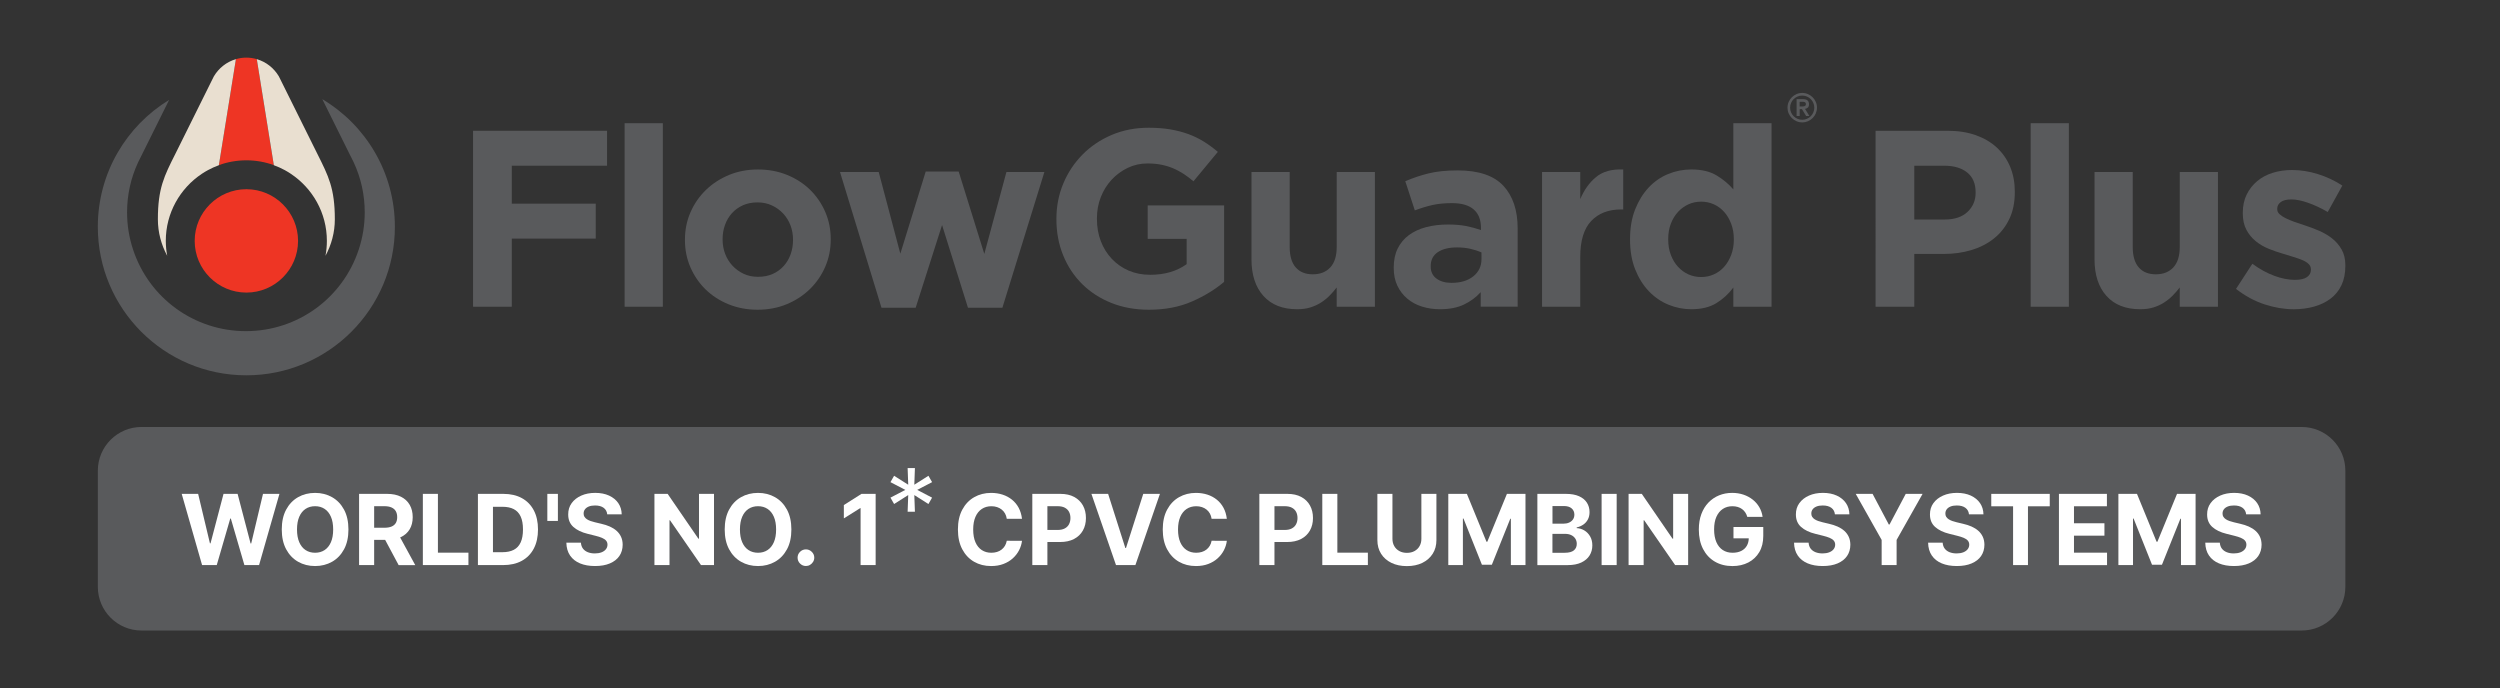 <?xml version="1.0" encoding="utf-8"?>
<!-- Generator: Adobe Illustrator 26.5.0, SVG Export Plug-In . SVG Version: 6.00 Build 0)  -->
<svg version="1.1" id="Layer_1" xmlns="http://www.w3.org/2000/svg" xmlns:xlink="http://www.w3.org/1999/xlink" x="0px" y="0px"
	 viewBox="0 0 1200 330.32" style="enable-background:new 0 0 1200 330.32;" xml:space="preserve">
<rect x="0" y="0" width="1200" height="330.32" fill="#333333" stroke="none"/>
<style type="text/css">
	.st0{fill:#595A5C;}
	.st1{fill:#EE3524;}
	.st2{fill:#E9DFD0;}
	.st3{fill:#FFFFFF;}
</style>
<g>
	<g>
		<path class="st0" d="M154.7,47.59l13.33,26.85l0.08,0.15l0.07,0.13l0.06,0.11c0.52,1.04,1.03,2.06,1.53,3.07
			c3.52,7.57,5.3,15.65,5.3,24.02c0,6.06-0.96,12.06-2.86,17.82c-7.71,23.45-29.48,39.21-54.18,39.21s-46.46-15.76-54.18-39.21
			c-1.9-5.76-2.86-11.76-2.86-17.82c0-8.42,1.8-16.54,5.37-24.16c0.49-0.98,1-1.99,1.52-3.03l0.07-0.14l0.07-0.15l13.16-26.49
			c-20.53,12.52-34.23,35.11-34.23,60.91c0,39.37,31.92,71.29,71.29,71.29c39.38,0,71.3-31.92,71.3-71.29
			C189.54,82.81,175.57,60.03,154.7,47.59z"/>
		<path class="st1" d="M118.25,90.82C118.25,90.82,118.24,90.82,118.25,90.82c-13.68,0.01-24.81,11.14-24.8,24.82
			c0.01,13.68,11.13,24.8,24.81,24.8c0,0,0.01,0,0.01,0c13.68,0,24.8-11.14,24.8-24.82C143.06,101.94,131.93,90.82,118.25,90.82z"/>
		<path class="st1" d="M118.25,76.95c4.57,0,9.02,0.8,13.19,2.32l-8.18-50.89c-1.59-0.46-3.27-0.72-5.01-0.72
			c-1.74,0-3.42,0.25-5.01,0.72l-8.18,50.88C109.23,77.75,113.67,76.96,118.25,76.95C118.24,76.95,118.25,76.95,118.25,76.95z"/>
		<g>
			<path class="st2" d="M105.06,79.27l8.18-50.88c-4.5,1.31-8.26,4.32-10.6,8.28l-1.31,2.63l-17.2,34.63
				c-5.29,10.52-8.35,16.44-8.35,31.33c0,6.27,1.62,12.23,4.48,17.53c-0.44-2.32-0.67-4.7-0.68-7.14
				c-0.01-13.43,6.88-25.28,17.3-32.22c0.12-0.08,0.24-0.15,0.36-0.23c0.36-0.23,0.72-0.47,1.09-0.69c0.45-0.28,0.92-0.54,1.38-0.79
				c0.04-0.02,0.09-0.05,0.13-0.07c1.68-0.92,3.43-1.69,5.22-2.35C105.07,79.28,105.07,79.28,105.06,79.27z"/>
			<path class="st2" d="M160.72,105.26c0-14.89-3.09-20.81-8.35-31.33l-17.2-34.63l-1.31-2.63c-2.34-3.96-6.1-6.98-10.6-8.28l0,0
				l8.18,50.89c0,0.01,0,0.01,0.01,0.02c1.78,0.65,3.52,1.42,5.19,2.33c0.05,0.03,0.1,0.05,0.14,0.08c0.46,0.25,0.92,0.51,1.36,0.78
				c0.38,0.23,0.75,0.47,1.12,0.71c0.11,0.07,0.22,0.14,0.32,0.21c10.43,6.93,17.32,18.78,17.32,32.21c0,2.45-0.24,4.84-0.67,7.17
				C159.1,117.48,160.72,111.53,160.72,105.26z"/>
		</g>
	</g>
	<g>
		<path class="st0" d="M245.65,79.54v18.22h40.3v16.77h-40.3v32.7h-18.58V62.77h64.31v16.77H245.65z"/>
		<path class="st0" d="M299.82,147.23V59.15h18.34v88.07H299.82z"/>
		<path class="st0" d="M396.09,128.1c-1.77,4.06-4.22,7.62-7.36,10.68c-3.14,3.06-6.84,5.47-11.1,7.24c-4.27,1.77-8.93,2.65-14,2.65
			c-4.99,0-9.61-0.87-13.87-2.59c-4.26-1.73-7.94-4.1-11.04-7.12c-3.1-3.02-5.53-6.55-7.3-10.62c-1.77-4.06-2.65-8.42-2.65-13.09
			v-0.24c0-4.66,0.88-9.03,2.65-13.09c1.77-4.06,4.22-7.62,7.36-10.68c3.14-3.06,6.84-5.47,11.1-7.24c4.26-1.77,8.93-2.65,14-2.65
			c4.99,0,9.61,0.87,13.88,2.59c4.26,1.73,7.94,4.1,11.04,7.12c3.1,3.02,5.53,6.56,7.3,10.62c1.77,4.06,2.65,8.43,2.65,13.09v0.24
			C398.75,119.68,397.86,124.04,396.09,128.1z M380.65,115.01c0-2.41-0.4-4.68-1.21-6.82c-0.8-2.13-1.97-4.02-3.5-5.67
			c-1.53-1.65-3.34-2.96-5.43-3.92c-2.09-0.97-4.38-1.45-6.88-1.45c-2.65,0-5.01,0.46-7.06,1.39c-2.05,0.93-3.8,2.19-5.25,3.8
			c-1.45,1.61-2.55,3.48-3.32,5.61c-0.77,2.13-1.15,4.4-1.15,6.82v0.24c0,2.41,0.4,4.69,1.21,6.82c0.8,2.13,1.97,4.02,3.5,5.67
			c1.53,1.65,3.32,2.96,5.37,3.92c2.05,0.97,4.36,1.45,6.94,1.45c2.65,0,5.01-0.46,7.06-1.39c2.05-0.92,3.8-2.19,5.25-3.8
			c1.45-1.61,2.55-3.48,3.32-5.61c0.76-2.13,1.15-4.4,1.15-6.82V115.01z"/>
		<path class="st0" d="M481.15,147.71h-16.53l-12.43-39.69l-12.67,39.69h-16.41l-19.91-65.15h18.58l10.38,39.21l12.19-39.45h15.81
			l12.31,39.57l10.62-39.33h18.22L481.15,147.71z"/>
		<path class="st0" d="M572.06,144.75c-5.99,2.61-12.85,3.92-20.57,3.92c-6.6,0-12.61-1.09-18.04-3.26c-5.43-2.17-10.1-5.19-14-9.05
			c-3.9-3.86-6.94-8.44-9.11-13.75c-2.17-5.31-3.26-11.1-3.26-17.37V105c0-6.03,1.1-11.68,3.32-16.95
			c2.21-5.27,5.29-9.89,9.23-13.88c3.94-3.98,8.61-7.12,14-9.41c5.39-2.29,11.3-3.44,17.74-3.44c3.78,0,7.22,0.26,10.32,0.78
			c3.1,0.52,5.97,1.27,8.63,2.23c2.65,0.97,5.15,2.17,7.48,3.62c2.33,1.45,4.58,3.1,6.76,4.95l-11.7,14.12
			c-1.61-1.37-3.22-2.57-4.83-3.62c-1.61-1.04-3.28-1.93-5.01-2.65c-1.73-0.72-3.6-1.29-5.61-1.69c-2.01-0.4-4.22-0.6-6.64-0.6
			c-3.38,0-6.54,0.71-9.47,2.12c-2.94,1.41-5.51,3.3-7.72,5.68c-2.21,2.38-3.94,5.16-5.19,8.34c-1.25,3.18-1.87,6.59-1.87,10.22
			v0.24c0,3.87,0.62,7.44,1.87,10.7c1.25,3.26,3.02,6.11,5.31,8.52c2.29,2.42,4.99,4.29,8.08,5.62c3.1,1.33,6.53,2,10.32,2
			c6.92,0,12.75-1.7,17.49-5.1v-12.15h-18.7V98.6h36.68v36.68C583.22,138.98,578.05,142.14,572.06,144.75z"/>
		<path class="st0" d="M641.61,147.23v-9.25c-1.05,1.38-2.19,2.69-3.44,3.95c-1.25,1.26-2.64,2.37-4.16,3.34
			c-1.53,0.97-3.22,1.74-5.07,2.31c-1.85,0.57-3.94,0.85-6.27,0.85c-7,0-12.41-2.13-16.23-6.39c-3.82-4.26-5.73-10.13-5.73-17.61
			V82.56h18.34v35.99c0,4.33,0.96,7.6,2.9,9.81c1.93,2.21,4.66,3.31,8.2,3.31c3.54,0,6.33-1.1,8.39-3.31
			c2.05-2.21,3.08-5.48,3.08-9.81V82.56h18.34v64.67H641.61z"/>
		<path class="st0" d="M710.74,147.23v-7c-2.25,2.49-4.95,4.49-8.08,5.97s-6.96,2.23-11.46,2.23c-3.06,0-5.93-0.42-8.63-1.27
			c-2.7-0.84-5.05-2.11-7.06-3.8c-2.01-1.69-3.6-3.76-4.77-6.21c-1.17-2.45-1.75-5.29-1.75-8.51v-0.24c0-3.54,0.64-6.59,1.93-9.17
			c1.29-2.57,3.08-4.71,5.37-6.39c2.29-1.69,5.03-2.96,8.2-3.8c3.18-0.84,6.7-1.27,10.56-1.27c3.3,0,6.17,0.24,8.63,0.72
			c2.45,0.48,4.84,1.13,7.18,1.93v-1.09c0-3.86-1.17-6.8-3.5-8.81c-2.33-2.01-5.79-3.02-10.38-3.02c-3.54,0-6.66,0.3-9.35,0.9
			c-2.7,0.6-5.53,1.47-8.51,2.59l-4.58-14c3.54-1.53,7.24-2.77,11.1-3.74c3.86-0.96,8.52-1.45,14-1.45
			c10.05,0,17.37,2.45,21.96,7.36c4.58,4.91,6.88,11.74,6.88,20.51v37.52H710.74z M711.11,121.17c-1.61-0.72-3.4-1.31-5.37-1.75
			c-1.97-0.44-4.08-0.66-6.33-0.66c-3.94,0-7.04,0.77-9.29,2.29c-2.25,1.53-3.38,3.74-3.38,6.64v0.24c0,2.49,0.92,4.42,2.77,5.79
			c1.85,1.37,4.26,2.05,7.24,2.05c4.34,0,7.82-1.04,10.44-3.14c2.61-2.09,3.92-4.83,3.92-8.2V121.17z"/>
		<path class="st0" d="M778.19,100.53c-6.11,0-10.92,1.85-14.42,5.55c-3.5,3.7-5.25,9.45-5.25,17.25v23.89h-18.34V82.56h18.34v13.03
			c1.85-4.42,4.38-7.96,7.6-10.62c3.22-2.65,7.56-3.86,13.03-3.62v19.18H778.19z"/>
		<path class="st0" d="M832,147.23v-9.21c-2.25,3.03-4.97,5.53-8.14,7.48c-3.18,1.96-7.18,2.93-12,2.93
			c-3.78,0-7.44-0.72-10.98-2.17c-3.54-1.45-6.68-3.6-9.41-6.46c-2.74-2.85-4.93-6.35-6.58-10.5c-1.65-4.14-2.47-8.91-2.47-14.3
			v-0.24c0-5.39,0.82-10.15,2.47-14.3c1.65-4.14,3.82-7.64,6.51-10.5c2.69-2.85,5.81-5.01,9.35-6.45c3.54-1.45,7.24-2.17,11.1-2.17
			c4.91,0,8.95,0.96,12.13,2.87c3.18,1.92,5.85,4.15,8.02,6.7V59.15h18.34v88.07H832z M832.24,114.77c0-2.67-0.42-5.12-1.27-7.35
			c-0.84-2.23-1.97-4.13-3.38-5.71c-1.41-1.58-3.06-2.79-4.95-3.64c-1.89-0.85-3.92-1.28-6.09-1.28c-2.17,0-4.2,0.43-6.09,1.28
			c-1.89,0.85-3.56,2.06-5.01,3.64c-1.45,1.58-2.59,3.46-3.44,5.65c-0.84,2.19-1.27,4.66-1.27,7.41v0.24c0,2.67,0.42,5.12,1.27,7.35
			s1.99,4.13,3.44,5.71c1.45,1.58,3.12,2.79,5.01,3.64c1.89,0.85,3.92,1.27,6.09,1.27c2.17,0,4.2-0.42,6.09-1.27
			c1.89-0.85,3.54-2.06,4.95-3.64c1.41-1.58,2.53-3.48,3.38-5.71s1.27-4.68,1.27-7.35V114.77z"/>
		<path class="st0" d="M964.47,105.12c-1.77,3.7-4.2,6.8-7.3,9.29c-3.1,2.49-6.72,4.36-10.86,5.61c-4.14,1.25-8.59,1.87-13.33,1.87
			h-14.12v25.34h-18.58V62.77h34.51c5.07,0,9.59,0.71,13.57,2.11c3.98,1.41,7.36,3.4,10.13,5.97c2.77,2.58,4.91,5.65,6.39,9.23
			c1.49,3.58,2.23,7.54,2.23,11.88v0.24C967.12,97.12,966.24,101.42,964.47,105.12z M948.3,92.33c0-4.18-1.35-7.36-4.04-9.53
			c-2.7-2.17-6.38-3.26-11.04-3.26h-14.36v25.82h14.72c4.66,0,8.28-1.23,10.86-3.68c2.57-2.45,3.86-5.49,3.86-9.11V92.33z"/>
		<path class="st0" d="M974.72,147.23V59.15h18.34v88.07H974.72z"/>
		<path class="st0" d="M1046.27,147.23v-9.25c-1.05,1.38-2.19,2.69-3.44,3.95c-1.25,1.26-2.64,2.37-4.16,3.34
			c-1.53,0.97-3.22,1.74-5.07,2.31c-1.85,0.57-3.94,0.85-6.27,0.85c-7,0-12.41-2.13-16.23-6.39c-3.82-4.26-5.73-10.13-5.73-17.61
			V82.56h18.34v35.99c0,4.33,0.96,7.6,2.9,9.81c1.93,2.21,4.66,3.31,8.2,3.31c3.54,0,6.33-1.1,8.39-3.31
			c2.05-2.21,3.08-5.48,3.08-9.81V82.56h18.34v64.67H1046.27z"/>
		<path class="st0" d="M1123.9,136.91c-1.25,2.61-3,4.77-5.25,6.46c-2.25,1.69-4.89,2.96-7.9,3.8c-3.02,0.84-6.25,1.27-9.71,1.27
			c-4.58,0-9.27-0.78-14.06-2.35c-4.79-1.57-9.35-4.04-13.69-7.42l7.84-12.06c3.54,2.58,7.06,4.5,10.56,5.79
			c3.5,1.29,6.78,1.93,9.83,1.93c2.65,0,4.6-0.44,5.85-1.33c1.25-0.88,1.87-2.05,1.87-3.5v-0.24c0-0.97-0.36-1.81-1.09-2.53
			s-1.71-1.35-2.96-1.87c-1.25-0.52-2.67-1.03-4.28-1.51c-1.61-0.48-3.3-1-5.07-1.57c-2.25-0.64-4.52-1.43-6.82-2.35
			c-2.29-0.92-4.36-2.13-6.21-3.62c-1.85-1.49-3.36-3.32-4.52-5.49c-1.17-2.17-1.75-4.83-1.75-7.96v-0.24c0-3.3,0.62-6.21,1.87-8.75
			c1.25-2.53,2.94-4.69,5.07-6.46c2.13-1.77,4.62-3.1,7.48-3.98c2.85-0.88,5.93-1.33,9.23-1.33c4.1,0,8.26,0.66,12.49,1.99
			s8.1,3.16,11.64,5.49l-7,12.67c-3.22-1.85-6.35-3.32-9.41-4.4c-3.06-1.09-5.75-1.63-8.08-1.63c-2.25,0-3.94,0.42-5.07,1.27
			c-1.13,0.84-1.69,1.91-1.69,3.2v0.24c0,0.89,0.36,1.67,1.09,2.35c0.72,0.68,1.69,1.33,2.9,1.93c1.21,0.6,2.59,1.19,4.16,1.75
			c1.57,0.56,3.24,1.13,5.01,1.69c2.25,0.72,4.54,1.59,6.88,2.59c2.33,1.01,4.42,2.23,6.27,3.68c1.85,1.45,3.38,3.22,4.58,5.31
			c1.21,2.09,1.81,4.63,1.81,7.6v0.24C1125.77,131.18,1125.15,134.3,1123.9,136.91z"/>
	</g>
	<g>
		<path class="st0" d="M858,51.68c0-0.98,0.19-1.89,0.56-2.75c0.37-0.85,0.88-1.6,1.52-2.24s1.39-1.15,2.24-1.52
			s1.77-0.56,2.75-0.56s1.89,0.19,2.75,0.56c0.85,0.37,1.6,0.88,2.24,1.52c0.64,0.64,1.15,1.39,1.52,2.24s0.56,1.77,0.56,2.75
			c0,0.98-0.19,1.89-0.56,2.75s-0.88,1.6-1.52,2.24c-0.64,0.64-1.39,1.15-2.24,1.52c-0.86,0.37-1.77,0.56-2.75,0.56
			s-1.89-0.19-2.75-0.56c-0.86-0.37-1.6-0.88-2.24-1.52s-1.15-1.39-1.52-2.24C858.18,53.57,858,52.66,858,51.68z M859.25,51.68
			c0,0.8,0.15,1.55,0.46,2.26s0.72,1.33,1.24,1.85c0.53,0.53,1.14,0.94,1.85,1.24c0.71,0.3,1.46,0.46,2.26,0.46
			c0.8,0,1.55-0.15,2.26-0.46c0.71-0.3,1.33-0.72,1.85-1.24c0.53-0.53,0.94-1.14,1.24-1.85s0.46-1.46,0.46-2.26
			s-0.15-1.55-0.46-2.26s-0.72-1.33-1.24-1.85c-0.53-0.53-1.14-0.94-1.85-1.24c-0.71-0.3-1.46-0.46-2.26-0.46
			c-0.8,0-1.55,0.15-2.26,0.46s-1.33,0.72-1.85,1.24s-0.94,1.14-1.24,1.85S859.25,50.88,859.25,51.68z M862.35,47.59h3.12
			c0.98,0,1.69,0.21,2.16,0.63c0.46,0.42,0.69,1.02,0.69,1.81c0,0.71-0.18,1.24-0.54,1.6c-0.36,0.35-0.82,0.56-1.37,0.63l2.09,3.42
			h-1.56l-2.01-3.31h-1.08v3.31h-1.48V47.59z M863.83,51.11h1.08c0.23,0,0.46-0.01,0.68-0.03c0.23-0.02,0.43-0.07,0.62-0.14
			c0.18-0.08,0.33-0.19,0.45-0.34c0.11-0.15,0.17-0.36,0.17-0.63s-0.06-0.48-0.17-0.63c-0.11-0.15-0.26-0.27-0.45-0.34
			c-0.18-0.08-0.39-0.12-0.62-0.13c-0.23-0.01-0.46-0.02-0.68-0.02h-1.08V51.11z"/>
	</g>
	<path class="st0" d="M1104.8,302.65H67.93c-11.58,0-20.97-9.39-20.97-20.97v-55.76c0-11.58,9.39-20.97,20.97-20.97H1104.8
		c11.58,0,20.97,9.39,20.97,20.97v55.76C1125.77,293.26,1116.39,302.65,1104.8,302.65z"/>
	<g>
		<path class="st3" d="M97,271.24l-9.78-34.18h7.89l5.66,23.75h0.28l6.24-23.75h6.76l6.23,23.8h0.3l5.66-23.8h7.89l-9.78,34.18
			h-7.04l-6.51-22.35h-0.27l-6.49,22.35H97z"/>
		<path class="st3" d="M167.25,254.15c0,3.73-0.7,6.9-2.11,9.51c-1.41,2.61-3.32,4.61-5.74,5.98s-5.14,2.06-8.15,2.06
			c-3.04,0-5.76-0.69-8.18-2.07c-2.41-1.38-4.32-3.38-5.72-5.99c-1.4-2.62-2.1-5.78-2.1-9.5c0-3.73,0.7-6.9,2.1-9.51
			c1.4-2.61,3.31-4.61,5.72-5.98s5.14-2.06,8.18-2.06c3.02,0,5.73,0.69,8.15,2.06s4.33,3.37,5.74,5.98
			C166.55,247.25,167.25,250.42,167.25,254.15z M159.92,254.15c0-2.41-0.36-4.45-1.08-6.11s-1.73-2.92-3.03-3.77
			c-1.3-0.86-2.83-1.29-4.57-1.29s-3.27,0.43-4.57,1.29c-1.3,0.86-2.31,2.11-3.03,3.77c-0.72,1.66-1.08,3.69-1.08,6.11
			s0.36,4.45,1.08,6.11c0.72,1.66,1.73,2.92,3.03,3.77c1.3,0.86,2.83,1.29,4.57,1.29s3.27-0.43,4.57-1.29
			c1.3-0.86,2.31-2.11,3.03-3.77C159.57,258.6,159.92,256.57,159.92,254.15z"/>
		<path class="st3" d="M172.36,271.24v-34.18h13.49c2.58,0,4.79,0.46,6.62,1.38c1.83,0.92,3.23,2.21,4.19,3.89s1.44,3.64,1.44,5.9
			c0,2.27-0.49,4.22-1.47,5.85c-0.98,1.63-2.4,2.88-4.25,3.75c-1.85,0.87-4.09,1.3-6.72,1.3h-9.03v-5.81h7.86
			c1.38,0,2.53-0.19,3.44-0.57c0.91-0.38,1.59-0.95,2.04-1.7s0.68-1.7,0.68-2.82c0-1.14-0.23-2.09-0.68-2.87
			c-0.45-0.78-1.13-1.37-2.05-1.78s-2.07-0.61-3.46-0.61h-4.87v28.27H172.36z M190.82,255.69l8.5,15.56h-7.98l-8.31-15.56H190.82z"
			/>
		<path class="st3" d="M202.97,271.24v-34.18h7.23v28.22h14.65v5.96H202.97z"/>
		<path class="st3" d="M241.52,271.24H229.4v-34.18h12.22c3.44,0,6.4,0.68,8.88,2.04c2.48,1.36,4.39,3.32,5.73,5.87
			c1.34,2.55,2.01,5.6,2.01,9.15c0,3.56-0.67,6.62-2.01,9.18c-1.34,2.56-3.26,4.52-5.76,5.89
			C247.98,270.56,244.99,271.24,241.52,271.24z M236.63,265.05h4.59c2.14,0,3.94-0.38,5.4-1.14c1.46-0.76,2.56-1.95,3.3-3.56
			c0.74-1.61,1.11-3.69,1.11-6.23c0-2.53-0.37-4.59-1.11-6.19c-0.74-1.6-1.84-2.78-3.3-3.54c-1.46-0.76-3.25-1.13-5.39-1.13h-4.61
			V265.05z"/>
		<path class="st3" d="M267.79,237.06v12.99h-5.07v-12.99H267.79z"/>
		<path class="st3" d="M291.47,246.89c-0.13-1.35-0.71-2.39-1.72-3.14c-1.01-0.75-2.39-1.12-4.12-1.12c-1.18,0-2.18,0.16-2.99,0.49
			c-0.81,0.33-1.43,0.78-1.86,1.36c-0.43,0.58-0.64,1.24-0.64,1.97c-0.02,0.61,0.11,1.15,0.39,1.6s0.68,0.85,1.18,1.18
			s1.08,0.61,1.74,0.85c0.66,0.24,1.36,0.44,2.1,0.61l3.07,0.73c1.49,0.33,2.86,0.78,4.11,1.33c1.25,0.56,2.33,1.24,3.24,2.05
			c0.91,0.81,1.62,1.77,2.13,2.87s0.77,2.36,0.78,3.79c-0.01,2.09-0.54,3.9-1.59,5.43c-1.05,1.53-2.56,2.71-4.54,3.55
			s-4.35,1.26-7.14,1.26c-2.76,0-5.16-0.42-7.2-1.27c-2.04-0.85-3.63-2.1-4.77-3.76c-1.14-1.66-1.74-3.72-1.79-6.18h6.99
			c0.08,1.15,0.41,2.1,0.99,2.86c0.58,0.76,1.37,1.33,2.35,1.72s2.1,0.58,3.35,0.58c1.22,0,2.29-0.18,3.2-0.53s1.61-0.85,2.11-1.49
			c0.5-0.63,0.75-1.36,0.75-2.19c0-0.77-0.23-1.41-0.68-1.94c-0.45-0.52-1.11-0.97-1.97-1.33c-0.86-0.37-1.92-0.7-3.16-1l-3.72-0.93
			c-2.88-0.7-5.16-1.8-6.83-3.29c-1.67-1.49-2.5-3.5-2.49-6.02c-0.01-2.07,0.54-3.88,1.66-5.42c1.12-1.55,2.66-2.75,4.62-3.62
			c1.96-0.87,4.18-1.3,6.68-1.3c2.54,0,4.75,0.43,6.65,1.3c1.9,0.87,3.37,2.08,4.43,3.62c1.06,1.55,1.6,3.34,1.64,5.37H291.47z"/>
		<path class="st3" d="M342.72,237.06v34.18h-6.24l-14.87-21.51h-0.25v21.51h-7.23v-34.18h6.34l14.75,21.5h0.3v-21.5H342.72z"/>
		<path class="st3" d="M379.86,254.15c0,3.73-0.7,6.9-2.11,9.51c-1.41,2.61-3.32,4.61-5.74,5.98s-5.14,2.06-8.15,2.06
			c-3.04,0-5.76-0.69-8.18-2.07c-2.41-1.38-4.32-3.38-5.72-5.99c-1.4-2.62-2.1-5.78-2.1-9.5c0-3.73,0.7-6.9,2.1-9.51
			c1.4-2.61,3.31-4.61,5.72-5.98s5.14-2.06,8.18-2.06c3.02,0,5.73,0.69,8.15,2.06s4.33,3.37,5.74,5.98
			C379.15,247.25,379.86,250.42,379.86,254.15z M372.53,254.15c0-2.41-0.36-4.45-1.08-6.11s-1.73-2.92-3.03-3.77
			c-1.3-0.86-2.83-1.29-4.57-1.29s-3.27,0.43-4.57,1.29c-1.3,0.86-2.31,2.11-3.03,3.77c-0.72,1.66-1.08,3.69-1.08,6.11
			s0.36,4.45,1.08,6.11c0.72,1.66,1.73,2.92,3.03,3.77c1.3,0.86,2.83,1.29,4.57,1.29s3.27-0.43,4.57-1.29
			c1.3-0.86,2.31-2.11,3.03-3.77C372.17,258.6,372.53,256.57,372.53,254.15z"/>
		<path class="st3" d="M386.85,271.68c-1.1,0-2.04-0.39-2.83-1.18c-0.78-0.78-1.18-1.73-1.18-2.83c0-1.09,0.39-2.03,1.18-2.8
			c0.78-0.78,1.73-1.17,2.83-1.17c1.07,0,2,0.39,2.8,1.17c0.8,0.78,1.2,1.71,1.2,2.8c0,0.73-0.19,1.4-0.56,2.01
			c-0.37,0.61-0.86,1.09-1.46,1.45C388.24,271.5,387.57,271.68,386.85,271.68z"/>
		<path class="st3" d="M420.31,237.06v34.18h-7.23v-27.32h-0.2l-7.83,4.91v-6.41l8.46-5.36H420.31z"/>
		<path class="st3" d="M490.56,249.03h-7.31c-0.13-0.95-0.41-1.79-0.82-2.53s-0.94-1.37-1.59-1.89c-0.65-0.52-1.39-0.92-2.23-1.2
			c-0.84-0.28-1.75-0.42-2.73-0.42c-1.77,0-3.31,0.44-4.62,1.31c-1.31,0.87-2.33,2.14-3.05,3.8c-0.72,1.66-1.08,3.68-1.08,6.05
			c0,2.44,0.36,4.48,1.09,6.14c0.73,1.66,1.75,2.91,3.06,3.76s2.83,1.27,4.56,1.27c0.97,0,1.87-0.13,2.7-0.38
			c0.83-0.26,1.57-0.63,2.21-1.13c0.65-0.5,1.18-1.1,1.61-1.81c0.43-0.71,0.73-1.52,0.89-2.44l7.31,0.03
			c-0.19,1.57-0.66,3.08-1.41,4.53c-0.75,1.45-1.76,2.75-3.02,3.89c-1.26,1.14-2.77,2.04-4.51,2.7c-1.74,0.66-3.71,0.99-5.9,0.99
			c-3.05,0-5.77-0.69-8.17-2.07c-2.4-1.38-4.29-3.38-5.67-5.99c-1.39-2.62-2.08-5.78-2.08-9.5c0-3.73,0.7-6.9,2.1-9.51
			c1.4-2.61,3.3-4.61,5.71-5.98s5.11-2.06,8.11-2.06c1.98,0,3.82,0.28,5.52,0.83s3.2,1.37,4.52,2.43c1.31,1.06,2.38,2.36,3.21,3.9
			C489.79,245.29,490.32,247.05,490.56,249.03z"/>
		<path class="st3" d="M495.51,271.24v-34.18H509c2.59,0,4.8,0.49,6.63,1.48c1.82,0.99,3.22,2.35,4.18,4.09s1.44,3.75,1.44,6.02
			s-0.49,4.27-1.47,6.01c-0.98,1.74-2.4,3.09-4.25,4.06c-1.85,0.97-4.09,1.45-6.72,1.45h-8.6v-5.79h7.43c1.39,0,2.54-0.24,3.45-0.73
			c0.91-0.48,1.59-1.16,2.04-2.02s0.68-1.86,0.68-2.98c0-1.13-0.23-2.13-0.68-2.98c-0.45-0.85-1.13-1.51-2.04-1.99
			c-0.91-0.47-2.07-0.71-3.47-0.71h-4.87v28.27H495.51z"/>
		<path class="st3" d="M531.9,237.06l8.26,25.97h0.32l8.28-25.97h8.01l-11.78,34.18h-9.31l-11.8-34.18H531.9z"/>
		<path class="st3" d="M588.88,249.03h-7.31c-0.13-0.95-0.41-1.79-0.82-2.53s-0.94-1.37-1.59-1.89c-0.65-0.52-1.39-0.92-2.23-1.2
			c-0.84-0.28-1.75-0.42-2.73-0.42c-1.77,0-3.31,0.44-4.62,1.31c-1.31,0.87-2.33,2.14-3.05,3.8c-0.72,1.66-1.08,3.68-1.08,6.05
			c0,2.44,0.36,4.48,1.09,6.14c0.73,1.66,1.75,2.91,3.06,3.76s2.83,1.27,4.56,1.27c0.97,0,1.87-0.13,2.7-0.38
			c0.83-0.26,1.57-0.63,2.21-1.13c0.65-0.5,1.18-1.1,1.61-1.81c0.43-0.71,0.73-1.52,0.89-2.44l7.31,0.03
			c-0.19,1.57-0.66,3.08-1.41,4.53c-0.75,1.45-1.76,2.75-3.02,3.89c-1.26,1.14-2.77,2.04-4.51,2.7c-1.74,0.66-3.71,0.99-5.9,0.99
			c-3.05,0-5.77-0.69-8.17-2.07c-2.4-1.38-4.29-3.38-5.67-5.99c-1.39-2.62-2.08-5.78-2.08-9.5c0-3.73,0.7-6.9,2.1-9.51
			c1.4-2.61,3.3-4.61,5.71-5.98s5.11-2.06,8.11-2.06c1.98,0,3.82,0.28,5.52,0.83s3.2,1.37,4.52,2.43c1.31,1.06,2.38,2.36,3.21,3.9
			C588.11,245.29,588.64,247.05,588.88,249.03z"/>
		<path class="st3" d="M604.49,271.24v-34.18h13.49c2.59,0,4.8,0.49,6.63,1.48c1.83,0.99,3.22,2.35,4.18,4.09
			c0.96,1.74,1.44,3.75,1.44,6.02s-0.49,4.27-1.47,6.01c-0.98,1.74-2.39,3.09-4.25,4.06c-1.85,0.97-4.09,1.45-6.72,1.45h-8.59v-5.79
			h7.43c1.39,0,2.54-0.24,3.45-0.73c0.91-0.48,1.59-1.16,2.04-2.02c0.45-0.86,0.68-1.86,0.68-2.98c0-1.13-0.23-2.13-0.68-2.98
			c-0.45-0.85-1.13-1.51-2.04-1.99c-0.91-0.47-2.07-0.71-3.47-0.71h-4.87v28.27H604.49z"/>
		<path class="st3" d="M634.7,271.24v-34.18h7.23v28.22h14.65v5.96H634.7z"/>
		<path class="st3" d="M682.25,237.06h7.23v22.2c0,2.49-0.59,4.67-1.78,6.54c-1.18,1.87-2.84,3.32-4.96,4.37
			c-2.13,1.04-4.6,1.56-7.43,1.56c-2.84,0-5.32-0.52-7.44-1.56c-2.13-1.04-3.78-2.5-4.96-4.37c-1.18-1.87-1.77-4.05-1.77-6.54v-22.2
			h7.23v21.58c0,1.3,0.29,2.46,0.86,3.47c0.57,1.01,1.38,1.81,2.43,2.39c1.05,0.58,2.26,0.87,3.66,0.87c1.4,0,2.62-0.29,3.66-0.87
			c1.04-0.58,1.85-1.37,2.42-2.39c0.57-1.01,0.86-2.17,0.86-3.47V237.06z"/>
		<path class="st3" d="M695.19,237.06h8.91l9.41,22.97h0.4l9.41-22.97h8.91v34.18h-7.01v-22.25h-0.28l-8.85,22.08h-4.77l-8.85-22.17
			h-0.28v22.33h-7.01V237.06z"/>
		<path class="st3" d="M737.94,271.24v-34.18h13.69c2.51,0,4.61,0.37,6.29,1.12c1.68,0.75,2.94,1.78,3.79,3.1s1.27,2.83,1.27,4.55
			c0,1.33-0.27,2.51-0.8,3.51c-0.53,1.01-1.27,1.83-2.19,2.47c-0.93,0.64-1.99,1.09-3.18,1.36v0.33c1.3,0.06,2.52,0.42,3.66,1.1
			c1.14,0.68,2.07,1.63,2.78,2.85c0.71,1.22,1.07,2.67,1.07,4.35c0,1.81-0.45,3.43-1.34,4.85c-0.9,1.42-2.22,2.54-3.96,3.36
			c-1.75,0.82-3.9,1.24-6.46,1.24H737.94z M745.17,251.36h5.36c0.99,0,1.87-0.18,2.65-0.53s1.38-0.85,1.84-1.49
			c0.45-0.65,0.68-1.42,0.68-2.32c0-1.24-0.44-2.23-1.31-2.99c-0.87-0.76-2.11-1.13-3.71-1.13h-5.49V251.36z M745.17,265.33h5.89
			c2.01,0,3.48-0.39,4.41-1.16c0.92-0.77,1.38-1.8,1.38-3.1c0-0.95-0.23-1.78-0.68-2.5c-0.46-0.72-1.1-1.29-1.94-1.7
			c-0.84-0.41-1.84-0.62-3-0.62h-6.06V265.33z"/>
		<path class="st3" d="M776,237.06v34.18h-7.23v-34.18H776z"/>
		<path class="st3" d="M810.31,237.06v34.18h-6.24l-14.87-21.51h-0.25v21.51h-7.23v-34.18h6.34l14.75,21.5h0.3v-21.5H810.31z"/>
		<path class="st3" d="M838.7,248.11c-0.23-0.81-0.56-1.53-0.98-2.16s-0.94-1.16-1.54-1.6s-1.3-0.78-2.07-1.01s-1.63-0.35-2.56-0.35
			c-1.75,0-3.28,0.43-4.6,1.3s-2.34,2.13-3.08,3.78s-1.1,3.67-1.1,6.05s0.36,4.41,1.08,6.08c0.72,1.67,1.75,2.94,3.07,3.81
			c1.32,0.87,2.89,1.31,4.69,1.31c1.64,0,3.03-0.29,4.2-0.88c1.16-0.58,2.05-1.41,2.67-2.48c0.62-1.07,0.93-2.33,0.93-3.79
			l1.47,0.22h-8.81v-5.44h14.3v4.31c0,3-0.63,5.58-1.9,7.74c-1.27,2.15-3.02,3.81-5.24,4.97c-2.23,1.16-4.77,1.74-7.64,1.74
			c-3.21,0-6.02-0.71-8.45-2.13c-2.43-1.42-4.31-3.44-5.67-6.06c-1.35-2.62-2.03-5.73-2.03-9.34c0-2.77,0.4-5.24,1.21-7.42
			c0.81-2.17,1.94-4.02,3.4-5.53c1.46-1.51,3.15-2.67,5.09-3.46c1.94-0.79,4.03-1.19,6.29-1.19c1.94,0,3.74,0.28,5.41,0.84
			c1.67,0.56,3.15,1.36,4.45,2.38c1.3,1.02,2.36,2.24,3.18,3.65c0.82,1.41,1.35,2.96,1.58,4.65H838.7z"/>
		<path class="st3" d="M880.76,246.89c-0.13-1.35-0.71-2.39-1.72-3.14c-1.01-0.75-2.39-1.12-4.12-1.12c-1.18,0-2.18,0.16-2.99,0.49
			c-0.81,0.33-1.43,0.78-1.86,1.36c-0.43,0.58-0.64,1.24-0.64,1.97c-0.02,0.61,0.11,1.15,0.39,1.6c0.28,0.46,0.68,0.85,1.18,1.18
			c0.5,0.33,1.08,0.61,1.74,0.85c0.66,0.24,1.36,0.44,2.1,0.61l3.07,0.73c1.49,0.33,2.86,0.78,4.11,1.33
			c1.25,0.56,2.33,1.24,3.24,2.05c0.91,0.81,1.62,1.77,2.13,2.87c0.51,1.1,0.76,2.36,0.78,3.79c-0.01,2.09-0.54,3.9-1.59,5.43
			c-1.05,1.53-2.57,2.71-4.54,3.55c-1.98,0.84-4.35,1.26-7.14,1.26c-2.76,0-5.16-0.42-7.2-1.27c-2.04-0.85-3.63-2.1-4.77-3.76
			c-1.14-1.66-1.74-3.72-1.79-6.18h6.99c0.08,1.15,0.41,2.1,0.99,2.86c0.58,0.76,1.37,1.33,2.35,1.72c0.99,0.38,2.1,0.58,3.35,0.58
			c1.22,0,2.29-0.18,3.2-0.53c0.91-0.36,1.61-0.85,2.11-1.49c0.5-0.63,0.75-1.36,0.75-2.19c0-0.77-0.23-1.41-0.68-1.94
			c-0.45-0.52-1.11-0.97-1.97-1.33s-1.92-0.7-3.16-1l-3.72-0.93c-2.88-0.7-5.16-1.8-6.83-3.29c-1.67-1.49-2.5-3.5-2.49-6.02
			c-0.01-2.07,0.54-3.88,1.66-5.42c1.12-1.55,2.66-2.75,4.62-3.62c1.96-0.87,4.18-1.3,6.68-1.3c2.54,0,4.75,0.43,6.65,1.3
			c1.9,0.87,3.37,2.08,4.43,3.62c1.06,1.55,1.6,3.34,1.64,5.37H880.76z"/>
		<path class="st3" d="M890.75,237.06h8.09l7.79,14.72h0.33l7.79-14.72h8.09l-12.47,22.1v12.08h-7.18v-12.08L890.75,237.06z"/>
		<path class="st3" d="M945.11,246.89c-0.13-1.35-0.71-2.39-1.72-3.14c-1.01-0.75-2.39-1.12-4.12-1.12c-1.18,0-2.18,0.16-2.99,0.49
			c-0.81,0.33-1.43,0.78-1.86,1.36c-0.43,0.58-0.64,1.24-0.64,1.97c-0.02,0.61,0.11,1.15,0.39,1.6c0.28,0.46,0.68,0.85,1.18,1.18
			c0.5,0.33,1.08,0.61,1.74,0.85c0.66,0.24,1.36,0.44,2.1,0.61l3.07,0.73c1.49,0.33,2.86,0.78,4.11,1.33
			c1.25,0.56,2.33,1.24,3.24,2.05c0.91,0.81,1.62,1.77,2.13,2.87c0.51,1.1,0.76,2.36,0.78,3.79c-0.01,2.09-0.54,3.9-1.59,5.43
			c-1.05,1.53-2.57,2.71-4.54,3.55c-1.98,0.84-4.35,1.26-7.14,1.26c-2.76,0-5.16-0.42-7.2-1.27c-2.04-0.85-3.63-2.1-4.77-3.76
			c-1.14-1.66-1.74-3.72-1.79-6.18h6.99c0.08,1.15,0.41,2.1,0.99,2.86c0.58,0.76,1.37,1.33,2.35,1.72c0.99,0.38,2.1,0.58,3.35,0.58
			c1.22,0,2.29-0.18,3.2-0.53c0.91-0.36,1.61-0.85,2.11-1.49c0.5-0.63,0.75-1.36,0.75-2.19c0-0.77-0.23-1.41-0.68-1.94
			c-0.45-0.52-1.11-0.97-1.97-1.33s-1.92-0.7-3.16-1l-3.72-0.93c-2.88-0.7-5.16-1.8-6.83-3.29c-1.67-1.49-2.5-3.5-2.49-6.02
			c-0.01-2.07,0.54-3.88,1.66-5.42c1.12-1.55,2.66-2.75,4.62-3.62c1.96-0.87,4.18-1.3,6.68-1.3c2.54,0,4.75,0.43,6.65,1.3
			c1.9,0.87,3.37,2.08,4.43,3.62c1.06,1.55,1.6,3.34,1.64,5.37H945.11z"/>
		<path class="st3" d="M955.81,243.02v-5.96h28.07v5.96h-10.46v28.22h-7.14v-28.22H955.81z"/>
		<path class="st3" d="M988.29,271.24v-34.18h23.03v5.96h-15.81v8.15h14.62v5.96h-14.62v8.16h15.87v5.96H988.29z"/>
		<path class="st3" d="M1016.84,237.06h8.91l9.41,22.97h0.4l9.41-22.97h8.91v34.18h-7.01v-22.25h-0.28l-8.85,22.08h-4.77
			l-8.85-22.17h-0.28v22.33h-7.01V237.06z"/>
		<path class="st3" d="M1078.15,246.89c-0.13-1.35-0.71-2.39-1.72-3.14c-1.01-0.75-2.39-1.12-4.12-1.12c-1.18,0-2.17,0.16-2.99,0.49
			c-0.81,0.33-1.43,0.78-1.86,1.36c-0.43,0.58-0.64,1.24-0.64,1.97c-0.02,0.61,0.11,1.15,0.39,1.6c0.28,0.46,0.68,0.85,1.18,1.18
			s1.08,0.61,1.74,0.85c0.66,0.24,1.36,0.44,2.1,0.61l3.07,0.73c1.49,0.33,2.86,0.78,4.11,1.33c1.25,0.56,2.33,1.24,3.24,2.05
			c0.91,0.81,1.62,1.77,2.13,2.87c0.51,1.1,0.76,2.36,0.78,3.79c-0.01,2.09-0.54,3.9-1.59,5.43c-1.05,1.53-2.56,2.71-4.54,3.55
			c-1.98,0.84-4.35,1.26-7.14,1.26c-2.76,0-5.16-0.42-7.2-1.27c-2.04-0.85-3.63-2.1-4.77-3.76s-1.74-3.72-1.79-6.18h6.99
			c0.08,1.15,0.41,2.1,0.99,2.86c0.58,0.76,1.37,1.33,2.35,1.72s2.1,0.58,3.35,0.58c1.22,0,2.29-0.18,3.2-0.53
			c0.91-0.36,1.61-0.85,2.11-1.49c0.5-0.63,0.75-1.36,0.75-2.19c0-0.77-0.23-1.41-0.68-1.94c-0.45-0.52-1.11-0.97-1.97-1.33
			s-1.92-0.7-3.16-1l-3.72-0.93c-2.88-0.7-5.16-1.8-6.83-3.29c-1.67-1.49-2.5-3.5-2.49-6.02c-0.01-2.07,0.54-3.88,1.66-5.42
			c1.12-1.55,2.66-2.75,4.61-3.62c1.96-0.87,4.18-1.3,6.68-1.3c2.54,0,4.75,0.43,6.65,1.3c1.9,0.87,3.37,2.08,4.43,3.62
			c1.06,1.55,1.6,3.34,1.64,5.37H1078.15z"/>
	</g>
	<g>
		<path class="st3" d="M435.66,245.64l0.29-8.01l-6.78,4.3l-1.75-3.06l7.14-3.72l-7.14-3.72l1.75-3.06l6.78,4.3l-0.29-8.01h3.5
			l-0.29,8.01l6.78-4.3l1.75,3.06l-7.14,3.72l7.14,3.72l-1.75,3.06l-6.78-4.3l0.29,8.01H435.66z"/>
	</g>
</g>
</svg>
